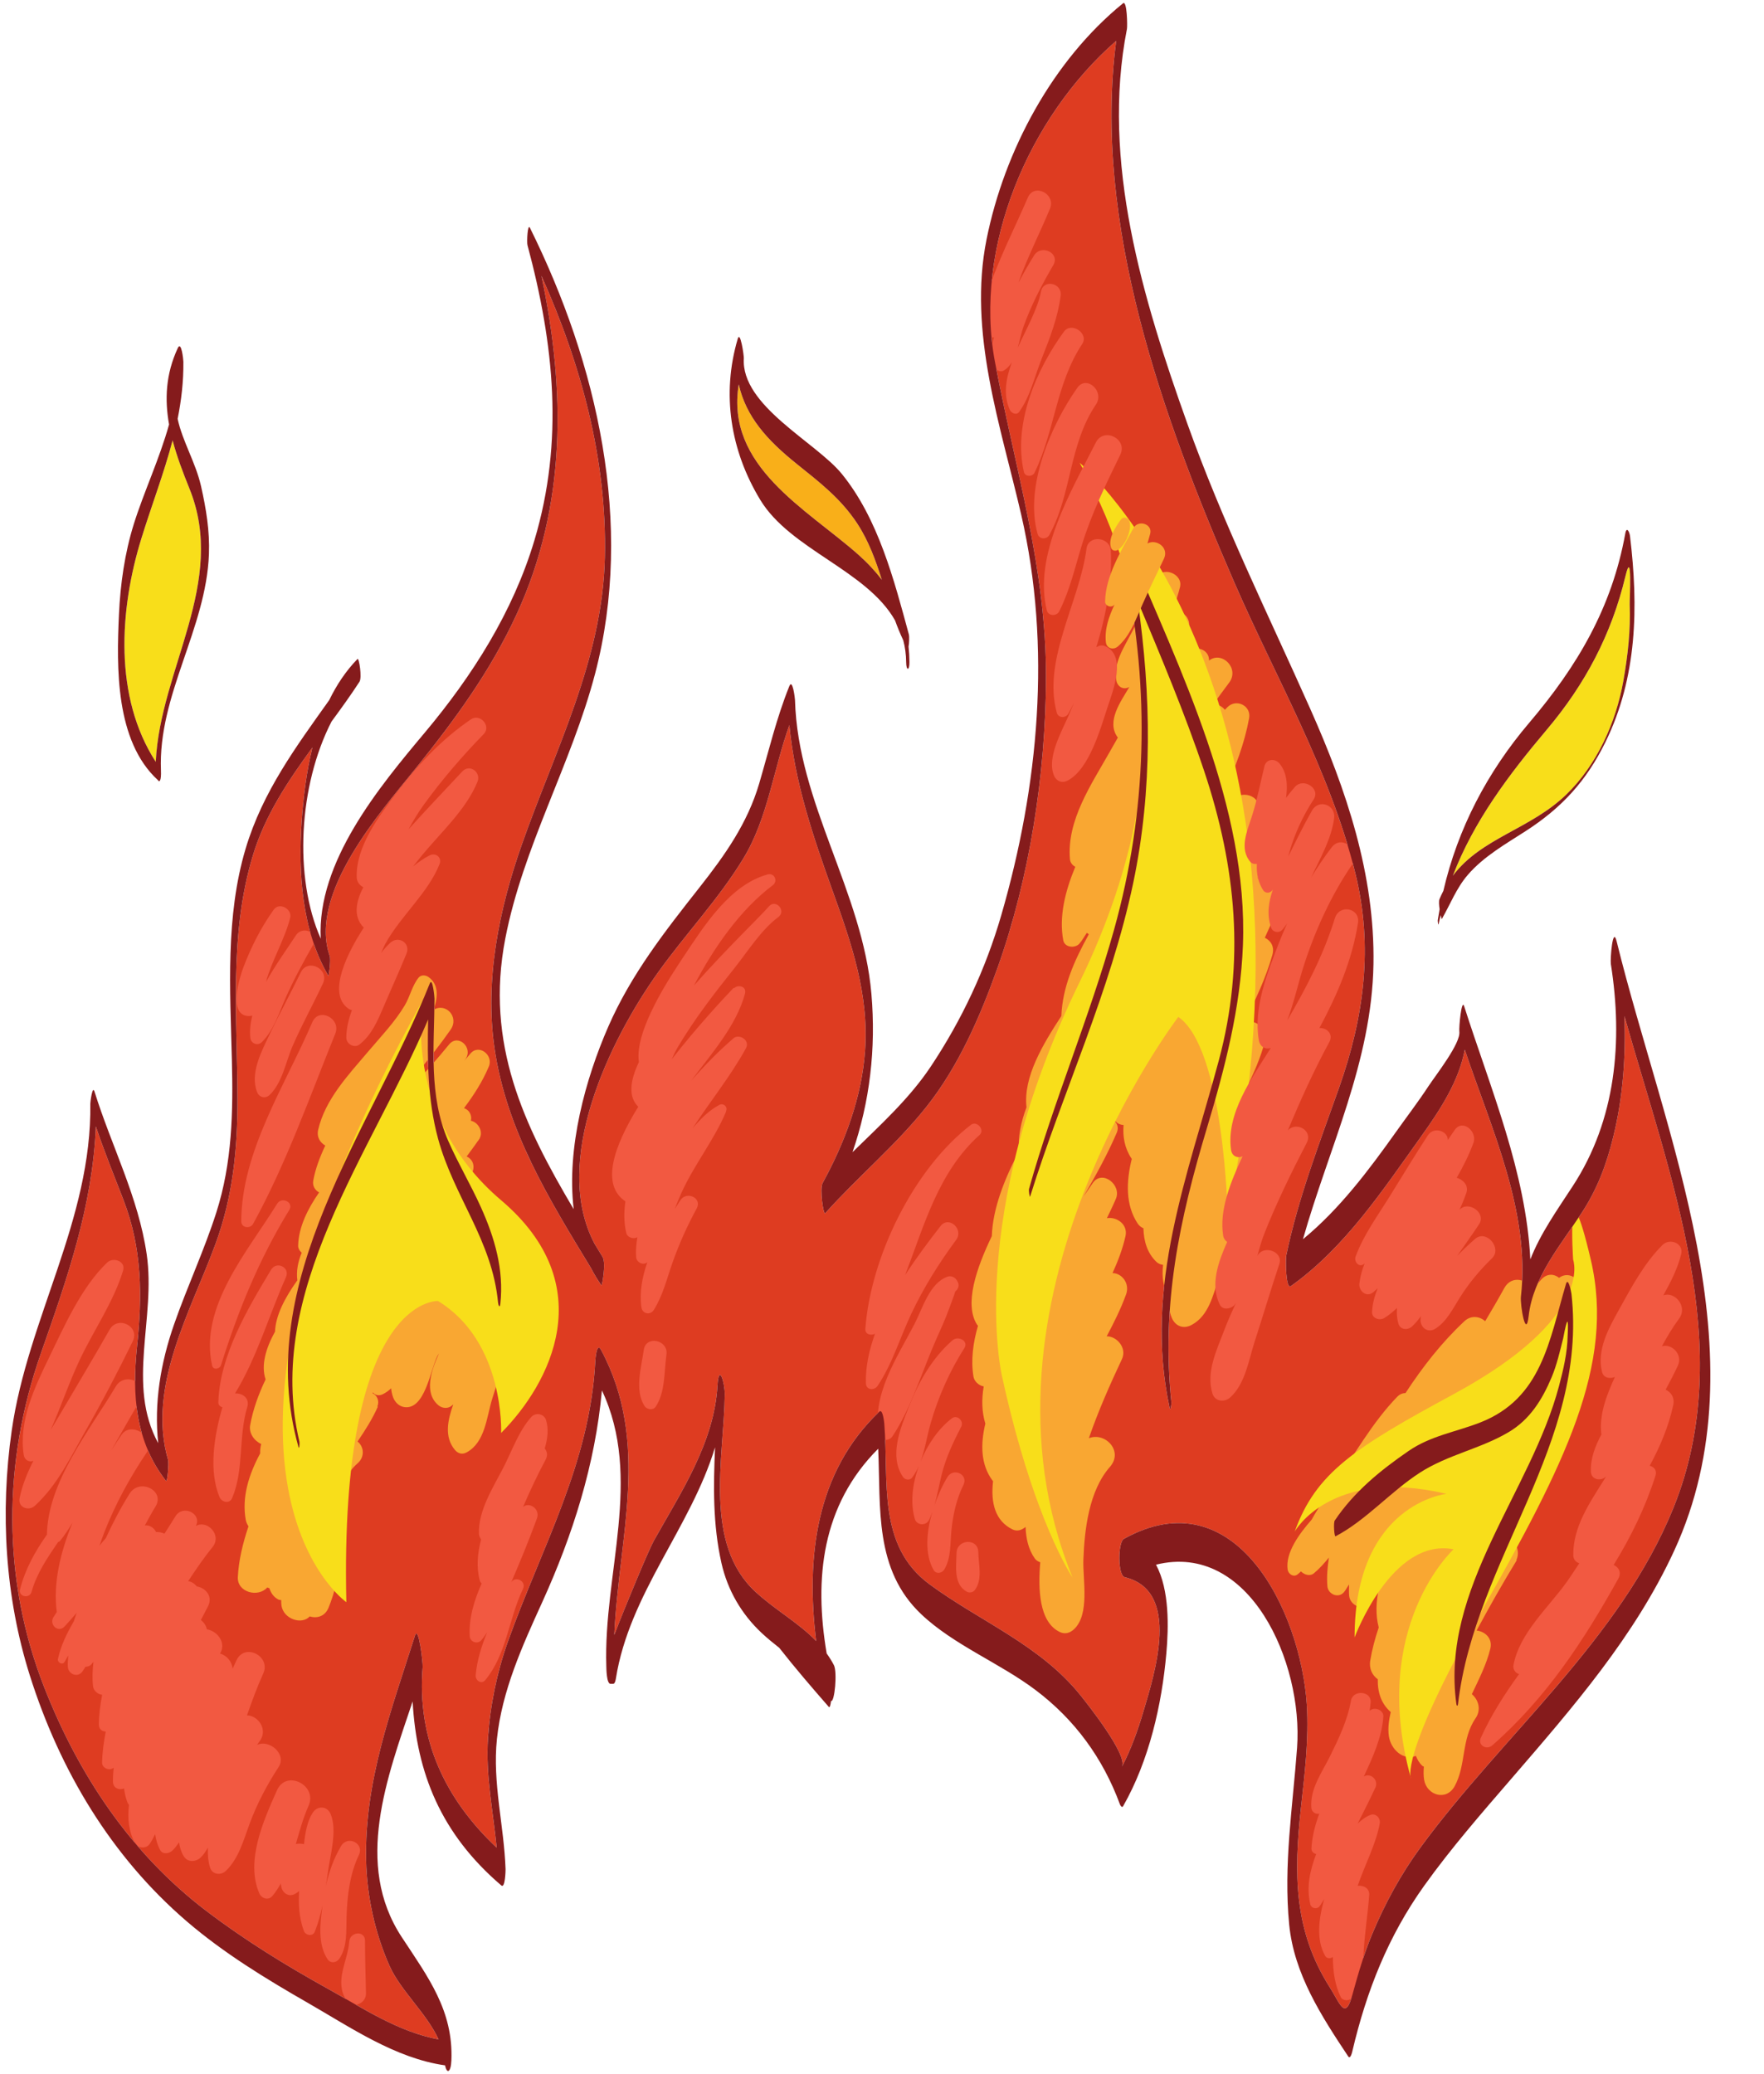 <?xml version="1.0" encoding="UTF-8"?><svg xmlns="http://www.w3.org/2000/svg" xmlns:xlink="http://www.w3.org/1999/xlink" height="1968.0" preserveAspectRatio="xMidYMid meet" version="1.0" viewBox="412.1 242.4 1673.8 1968.0" width="1673.8" zoomAndPan="magnify"><g><g id="change1_1"><path d="M 1898.27 996.254 C 1927.289 968.234 1945.469 927.879 1952.449 888.406 C 1956.684 864.426 1959.414 840.148 1958.465 815.734 C 1958.297 810.922 1961.133 761.102 1954.41 789.121 C 1941.211 844.203 1916.328 891.391 1879.789 934.668 C 1843.418 977.738 1810.441 1021.652 1790.66 1073.234 C 1817.875 1037.164 1863.992 1029.355 1898.27 996.254" fill="#f8de1a"/></g><g id="change1_2"><path d="M 591.832 705.879 C 585.625 690.57 579.887 675.398 575.875 660.199 C 567.723 691.273 556.094 721.445 546.207 753.41 C 525.379 820.75 519.996 903.613 559.895 965.199 C 564.082 877.004 627.844 794.613 591.832 705.879" fill="#f8de1a"/></g><g id="change2_1"><path d="M 1795.605 1858.852 C 1795.312 1861.281 1794.34 1861.402 1793.98 1858.891 C 1778.887 1749.281 1864.781 1657.949 1891.355 1557.512 C 1895.457 1542.09 1899.363 1525.699 1899.574 1509.66 C 1900.559 1491.211 1899.16 1492 1895.379 1512.031 C 1892.195 1524.551 1889.332 1537.422 1884.297 1549.352 C 1875.477 1570.23 1863.836 1589.109 1843.801 1601.039 C 1816.957 1617.02 1786.066 1622.43 1759.531 1639.512 C 1731.465 1657.57 1708.684 1684.508 1679.379 1699.969 C 1678.086 1700.641 1677.262 1687.02 1678.566 1685.07 C 1696.91 1657.84 1721.621 1637.602 1748.516 1619.109 C 1769.828 1604.43 1793.285 1601.141 1816.758 1591.941 C 1875.129 1569.051 1882.191 1514.07 1897.961 1460.699 C 1900.176 1453.191 1903.066 1468.762 1903.199 1469.902 C 1919.102 1612.469 1811.762 1721.602 1795.605 1858.852 Z M 1591.473 1139.07 C 1589.234 1198.57 1574.461 1255.59 1557.383 1312.359 C 1530.914 1400.461 1513.984 1480.25 1523.602 1572.883 C 1523.723 1574.012 1522.805 1582.25 1521.871 1577.891 C 1497.094 1462.48 1539.137 1358.223 1568.586 1248.551 C 1593.738 1154.941 1585.145 1065.145 1554.707 973.961 C 1536.363 919.094 1513.863 865.902 1491.617 812.539 C 1504.473 901.281 1505.898 991.957 1487.383 1080.105 C 1465.762 1182.891 1420.727 1277.723 1389.582 1377.551 C 1389.113 1379.051 1388.047 1372.031 1388.5 1370.43 C 1411.852 1287.332 1445.902 1207.75 1469.121 1124.703 C 1500.586 1012.125 1503.355 897.379 1479.578 782.953 C 1478.844 779.395 1480.121 755.047 1482.707 761.188 C 1532.074 878.477 1596.457 1008.266 1591.473 1139.07 Z M 886.855 1479.383 C 886.359 1483.961 884.949 1480.891 884.684 1478.148 C 879.043 1418.859 842.836 1378.129 827.777 1322.77 C 817.629 1285.473 817.617 1247.742 818.332 1209.641 C 765.211 1335.242 662.305 1468.281 696.246 1610.32 C 696.492 1611.379 696.133 1618.191 695.301 1615.23 C 650.949 1457.582 764.539 1314.23 819.895 1175.492 C 822.52 1168.941 824.387 1188.332 824.371 1189.883 C 824.094 1235.301 818.676 1282.031 837.438 1324.898 C 846.816 1346.289 858.762 1366.359 868.359 1387.633 C 881.555 1416.852 890.344 1447.129 886.855 1479.383 Z M 1942.801 1321.301 C 1936.355 1347.43 1927.762 1370.371 1913.004 1393.012 C 1893.488 1422.898 1866.578 1454.242 1862.594 1490.961 C 1859.945 1513.82 1854.43 1480.191 1855.242 1472.68 C 1864.34 1392.23 1827.254 1313.562 1801.984 1238.312 C 1796.297 1268.301 1778.887 1294.949 1760.398 1320.859 C 1724.164 1371.609 1688.383 1425.961 1636.965 1462.621 C 1631.957 1466.18 1631.902 1436.82 1632.555 1433.648 C 1643.93 1378.789 1664.098 1327.07 1682.695 1274.398 C 1706.434 1207.121 1715.387 1140.582 1697.988 1070.379 C 1673.836 972.898 1622.844 886.004 1583.094 794.555 C 1515.625 639.23 1448.605 454.082 1471.211 281.176 C 1388.168 353.59 1335.762 477.301 1356.117 585.457 C 1375.246 687.109 1405.059 781.582 1404.621 886.23 C 1404.234 977.105 1389.152 1074.949 1358.609 1160.691 C 1342.238 1206.59 1321.66 1254.121 1291.098 1292.551 C 1262.098 1329.02 1226.129 1358.812 1195.117 1393.461 C 1193.379 1395.391 1189.719 1370.18 1192.68 1364.77 C 1213.77 1326.301 1229.762 1283.641 1232.91 1239.5 C 1236.789 1185.57 1219.91 1137.082 1201.988 1087.242 C 1183.469 1035.707 1166.16 984.617 1161.109 930.375 C 1146.129 971.926 1140.578 1018.734 1117.688 1056.473 C 1094.148 1095.344 1062.969 1127.98 1036.648 1164.789 C 990.297 1229.602 934.867 1344.5 976.332 1422.57 C 978.832 1426.66 981.328 1430.77 983.828 1434.891 C 987.547 1441.012 983.172 1462.422 982.867 1462 C 979.117 1456.742 975.852 1451.25 972.941 1445.609 C 932.945 1379.859 892.703 1314.77 881.352 1237.031 C 871.891 1172.262 885.617 1105.254 907.035 1044.258 C 938.613 954.262 983.938 868.395 986.039 770.922 C 988.027 677.781 963.508 588.266 925.848 504.051 C 948.68 612.082 949.875 722.223 902.164 825.555 C 877.328 879.305 843.965 924.969 807.031 970.793 C 772.828 1013.219 704.633 1090.043 724.926 1149.422 C 726.203 1153.18 724.047 1168.84 723.664 1168.191 C 723.469 1167.859 723.293 1167.5 723.102 1167.172 L 723.102 1167.16 C 698.566 1124.531 694.98 1070.445 698.289 1022.359 C 699.871 999.523 702.754 975.133 708.547 951.582 C 685.305 983.434 663.43 1016.137 651.953 1054.316 C 629.188 1130.031 637.305 1208.102 637.438 1285.922 C 637.523 1333.152 632.895 1378.219 616.531 1422.75 C 593.082 1486.582 551.41 1557.812 571.566 1627.492 C 572.391 1630.301 571.043 1649.23 569.547 1647.301 C 540.605 1610.039 537.281 1565.891 542.102 1520.262 C 547.223 1471.789 547.031 1426.852 529.207 1380.75 C 520.258 1357.602 510.961 1334.672 503.066 1311.172 C 499.922 1386.512 476.113 1454.691 450.961 1526.262 C 414.703 1629.422 413.84 1740.512 453.93 1842.91 C 486.512 1926.148 536.184 2000.871 607.797 2055.352 C 644.441 2083.219 683.477 2107.23 723.719 2129.551 C 757.398 2148.262 790.047 2170.109 828.227 2177.289 C 817 2152.621 792.105 2130.93 781.668 2107.441 C 767.844 2076.301 760.238 2041.488 759.5 2007.422 C 757.863 1932.109 783.43 1864.922 805.863 1794.191 C 809.211 1783.629 813.484 1819.828 813.156 1824.012 C 807.621 1892.922 834.559 1949.328 883.379 1995.391 C 880.004 1960.539 872.77 1927.109 875.156 1891.258 C 877.203 1860.441 883.59 1829.199 893.953 1800.078 C 925.766 1710.699 972.008 1631.133 976.949 1533.711 C 977.059 1531.609 978.281 1515.449 982.348 1523.031 C 1029.629 1611.082 999.055 1701.051 994.977 1793.512 C 1004.77 1767.762 1027.859 1712.492 1032.32 1704.5 C 1058.051 1658.5 1089.711 1611.441 1092.859 1557.25 C 1094.148 1534.871 1099.957 1554.391 1099.801 1565.59 C 1098.98 1625.461 1079.352 1707.18 1129.129 1752.832 C 1147.93 1770.062 1169.559 1781.809 1186.508 1799.301 C 1176.828 1720.672 1185.859 1639.309 1246.488 1581.699 C 1249.73 1578.621 1251.051 1591.84 1251.148 1592.961 C 1255.578 1647.492 1244.09 1708.82 1294.301 1745.672 C 1342.051 1780.73 1399.066 1803.199 1437.164 1850.621 C 1443.824 1858.891 1482.453 1907.52 1476.727 1918.52 C 1485.277 1902.102 1491.645 1884.328 1496.895 1866.602 C 1507.578 1830.52 1533.074 1751.73 1479.363 1738.789 C 1472.543 1737.148 1472.715 1705.641 1478.473 1702.441 C 1584.547 1643.449 1646.355 1771.379 1652.043 1859.66 C 1654.148 1892.281 1650.047 1925.301 1646.516 1957.672 C 1639.734 2019.418 1639.508 2073.801 1673.785 2127.758 C 1683.734 2143.41 1688.488 2159.941 1695.363 2134.832 C 1700.664 2115.578 1706.219 2096.262 1713.918 2077.789 C 1726.281 2048.172 1741.32 2020.57 1760.344 1994.629 C 1838.445 1888.172 1949.316 1797.832 1999.883 1673.191 C 2061.387 1521.621 1996.113 1357.75 1953.445 1206.379 C 1954.883 1245.09 1951.98 1284.09 1942.801 1321.301" fill="#de3c21"/></g><g id="change3_1"><path d="M 1763.383 1901.52 C 1762.887 1903.66 1763.316 1903.828 1763.383 1901.52" fill="#f9a732"/></g><g id="change3_2"><path d="M 1889.957 1525.055 C 1898.473 1506.383 1906.363 1487.512 1912.504 1468.352 C 1912.293 1468.332 1912.09 1468.305 1911.879 1468.293 C 1913.863 1457.602 1901.641 1447.203 1891.414 1454.742 C 1886.953 1451.035 1880.238 1450.352 1874.895 1456.004 C 1871.758 1459.332 1868.953 1463.074 1865.914 1466.535 C 1862.086 1456.062 1846.469 1451.691 1839.469 1464.473 C 1833.637 1475.102 1827.504 1485.531 1821.328 1495.934 C 1816.352 1491.344 1808.062 1489.895 1801.605 1495.922 C 1779.883 1516.211 1761.848 1539.453 1745.727 1564.074 C 1743.062 1564.113 1740.312 1565.082 1737.836 1567.641 C 1714.199 1592 1696.234 1624.051 1677.18 1652.121 C 1670.25 1662.32 1662.867 1672.953 1656.738 1684.102 C 1644.797 1697.711 1631.715 1715.543 1633.875 1731.434 C 1634.441 1735.621 1639.242 1739.152 1643.211 1736.191 C 1644.516 1735.223 1645.5 1734.262 1646.535 1733.293 C 1649.855 1736.602 1655.188 1738.16 1658.945 1734.98 C 1664.133 1730.582 1668.738 1725.5 1673.07 1720.121 C 1671.66 1729.312 1670.875 1738.453 1671.625 1747.402 C 1672.27 1754.992 1682.109 1759.254 1687.371 1752.941 C 1689.227 1750.711 1690.496 1748.023 1692.195 1745.691 C 1692.16 1749.312 1691.914 1752.941 1692.277 1756.551 C 1693.113 1765.223 1705.418 1771.703 1711.477 1763.293 C 1714.895 1758.551 1717.605 1753.262 1720.656 1748.25 C 1720.691 1748.281 1720.742 1748.301 1720.766 1748.324 C 1717.711 1761.562 1717.184 1774.48 1720.328 1786.441 C 1716.891 1796.672 1714.059 1807.094 1712.285 1817.793 C 1710.961 1825.832 1714.328 1831.922 1719.426 1835.59 C 1719.18 1847.961 1722.699 1858.883 1731.73 1866.711 C 1729.992 1874.312 1728.902 1881.93 1729.91 1889.312 C 1731.613 1901.812 1743.227 1913.09 1755.578 1908.34 C 1756.949 1911.77 1758.781 1915.031 1761.777 1917.801 C 1762.141 1918.152 1762.727 1918.23 1763.164 1918.5 C 1762.797 1922.859 1762.738 1927.102 1763.398 1931.043 C 1765.91 1945.703 1784.391 1951.473 1792.328 1937.133 C 1803.367 1917.18 1798.586 1892.383 1812.195 1872.66 C 1817.949 1864.312 1814.766 1854.812 1808.672 1849.75 C 1815.398 1835.551 1822.609 1821.5 1826.227 1806.551 C 1828.574 1796.801 1821.188 1790.254 1813.191 1789.391 C 1825.332 1766.812 1837.957 1744.512 1851.328 1722.621 C 1851.211 1722.562 1851.094 1722.5 1850.965 1722.441 C 1855.707 1712.211 1847.902 1699.453 1837.309 1698.883 C 1851.586 1678.082 1864.223 1656.484 1867.461 1634.754 C 1867.969 1631.441 1867.191 1628.523 1865.938 1625.891 C 1881.914 1599.574 1895.793 1572.203 1902.91 1541.863 C 1905.223 1531.961 1897.906 1525.652 1889.957 1525.055" fill="#f9a732"/></g><g id="change4_1"><path d="M 1226.434 768.543 C 1235.074 776.188 1242.465 784.121 1248.84 792.445 C 1242.988 774.059 1236.465 755.934 1225.789 739.516 C 1210.164 715.535 1189.832 699.992 1167.754 682.262 C 1139.754 659.801 1119.922 637.609 1113.082 607.062 C 1100.281 684.797 1177.059 724.875 1226.434 768.543" fill="#f9af19"/></g><g id="change3_3"><path d="M 883.438 1487.102 C 887.02 1480.73 890.73 1474.41 893.871 1467.82 C 898.977 1457.129 889.586 1448.738 880.621 1449.52 C 881.418 1448.148 882.395 1446.891 883.148 1445.5 C 888.914 1434.93 880.047 1426.461 870.641 1426.43 C 875.832 1419.359 881.227 1412.441 886.102 1405.121 C 895.188 1391.488 871.973 1375.84 862.266 1389.031 C 860.137 1391.91 857.887 1394.699 855.703 1397.539 C 859.547 1389.621 854.605 1381.441 847.188 1379.16 C 852.531 1371.109 857.215 1362.922 860.426 1354.461 C 863.117 1347.359 859.805 1341.77 854.891 1339.602 C 858.352 1334.781 862.043 1330.09 865.324 1325.199 C 865.492 1325.031 865.645 1324.871 865.793 1324.699 C 866.082 1324.398 866.164 1324.031 866.41 1323.711 C 866.727 1323.219 867.109 1322.762 867.426 1322.281 C 867.426 1322.281 867.359 1322.23 867.316 1322.219 C 870.734 1315.512 865.668 1307.09 858.93 1305.738 C 858.957 1304.879 859.273 1303.969 859.23 1303.102 C 858.984 1298.059 856.004 1295.031 852.367 1293.762 C 861.688 1281.398 870.008 1268.441 875.98 1254.16 C 880.484 1243.379 866.367 1232.289 858.281 1242.219 C 856.441 1244.48 854.453 1246.641 852.586 1248.871 C 852.984 1248.309 853.41 1247.781 853.809 1247.211 C 861.359 1236.488 846.848 1222.73 838.168 1233.391 C 817.082 1259.281 793.836 1283.41 771.113 1307.98 C 773.188 1304.949 775.18 1301.828 777.375 1298.91 C 797.586 1271.898 820.402 1247.039 839.664 1219.301 C 848.152 1207.102 834.848 1193.301 823.453 1200.531 C 828.215 1187.199 827.914 1176.09 818.906 1169.52 C 815.996 1167.391 811.645 1166.961 809.145 1170.121 C 803.078 1177.77 801.184 1187.809 796.145 1196.289 C 786.793 1212.039 773.199 1226.18 761.406 1240.121 C 742.801 1262.078 720.699 1285.328 714.027 1314.191 C 712.406 1321.219 715.812 1326.461 720.754 1329.23 C 715.59 1340.23 711.32 1351.34 709.328 1362.602 C 708.438 1367.609 711.129 1371.77 714.902 1373.691 C 703.949 1389.512 695.531 1406.551 694.996 1424.039 C 694.914 1426.941 696.422 1429.16 698.387 1430.941 C 694.695 1439.82 693.129 1448.629 694.227 1457.109 C 682.336 1473.66 673.578 1490.711 673.066 1505.77 C 664.418 1521.449 659.574 1537.539 664.117 1551.148 C 657.402 1565.18 652.16 1579.609 649.496 1594.41 C 648.082 1602.211 653.312 1609.391 659.941 1612.398 C 659.109 1615.73 658.816 1618.691 658.969 1621.328 C 648.121 1641.52 641.422 1662.852 645.281 1684.379 C 645.68 1686.559 646.652 1688.609 647.875 1690.539 C 642.469 1706.621 638.555 1722.781 637.77 1738.699 C 637.059 1753.23 657.102 1758.328 665.711 1748.5 C 665.711 1748.488 665.723 1748.488 665.723 1748.488 C 666.355 1748.828 667.027 1749 667.688 1749.25 C 669.172 1753.648 671.559 1757.539 676.254 1759.98 C 677.035 1760.379 678.027 1760.289 678.918 1760.531 C 678.973 1762.289 678.918 1764.039 679.191 1765.809 C 681.199 1778.578 698.48 1784.23 705.953 1776 C 712.805 1778.031 720.41 1776.141 723.855 1767.68 C 728.922 1755.27 736.281 1731.91 731.777 1718.828 C 731.023 1716.672 729.758 1715.25 728.305 1714.109 C 729.195 1711.75 730.238 1709.422 731.051 1707.02 C 734.605 1696.629 736.828 1686.852 737.199 1676.051 C 737.215 1676.012 737.27 1675.859 737.27 1675.859 C 737.297 1675.73 737.23 1675.672 737.242 1675.551 C 737.27 1674.922 737.434 1674.359 737.449 1673.711 C 737.324 1673.77 737.215 1673.82 737.09 1673.879 C 736.953 1669.531 733.535 1666.109 729.402 1665.879 C 735.473 1652.012 742.57 1638.32 751.164 1630.969 C 758.812 1624.441 757.203 1614.57 751.371 1610.039 C 758.617 1599.371 765.496 1588.551 770.621 1576.961 C 770.453 1576.91 770.301 1576.852 770.141 1576.801 C 772.363 1571.809 769.988 1566.141 765.566 1564.211 C 765.703 1563.969 765.812 1563.738 765.965 1563.52 C 768.367 1566.422 771.938 1566.84 775.246 1565.211 C 778.609 1563.551 781.094 1561.629 783.207 1559.539 C 783.512 1562.422 784.074 1565.25 785.074 1568.012 C 786.723 1572.559 790.445 1576.449 795.371 1577.32 C 815.379 1580.789 820.594 1541.461 827.129 1528.941 C 827.598 1528.059 828.199 1527.27 828.684 1526.398 C 821.215 1542.422 814.102 1564.031 828.133 1575.68 C 831.469 1578.461 836.398 1579.102 840.078 1576.559 C 840.93 1575.969 841.492 1575.41 842.191 1574.828 C 836.922 1589.609 833.391 1605.602 843.703 1617.961 C 846.723 1621.57 850.703 1622.648 854.961 1620.32 C 872.453 1610.711 873.746 1587.23 879.055 1569.789 C 886.047 1546.801 894.531 1524.422 897.992 1500.531 C 899.309 1491.469 890.629 1485.32 883.438 1487.102" fill="#f9a732"/></g><g id="change3_4"><path d="M 1611.961 1074.586 C 1611.578 1074.555 1611.191 1074.523 1610.809 1074.492 C 1609.086 1074.367 1607.246 1074.922 1605.43 1075.691 C 1605.777 1074.852 1606.242 1074.07 1606.578 1073.23 C 1613.488 1062.23 1602.902 1051.109 1592.215 1050.637 C 1597.676 1038.293 1602.562 1025.676 1605.965 1012.43 C 1610.082 996.336 1587.797 990.637 1580.035 1003.402 C 1578.105 1006.574 1576.164 1009.758 1574.242 1012.93 C 1574.172 1013.043 1574.18 1013.137 1574.129 1013.25 C 1564.242 1029.711 1554.352 1046.203 1544.434 1062.652 C 1542.09 1060.754 1539.258 1059.324 1536.168 1058.762 C 1562.875 1017.656 1588.824 970.469 1597.336 923.84 C 1599.535 911.824 1584.984 904.852 1576.668 913.449 L 1574.348 915.852 C 1571.801 912.625 1567.836 910.512 1563.586 910.285 C 1568.48 903.559 1573.297 896.781 1578.309 890.188 C 1588.691 876.582 1571.523 859.629 1559.312 869.086 C 1559.559 860.891 1551.785 856.395 1544.516 857.934 C 1543.961 853.91 1540.984 850.922 1537.285 849.219 C 1538.281 845.57 1539.566 842.039 1540.242 838.25 C 1542.258 827.281 1532.941 821.121 1524.582 822.281 C 1527.242 814.785 1529.82 807.258 1531.75 799.434 C 1534.965 786.445 1514.016 778.703 1509.312 791.609 C 1502.957 809.137 1494.629 825.855 1486.016 842.367 C 1478.723 856.375 1468.395 871.375 1471.32 887.836 C 1472.387 893.926 1477.953 897.367 1483.684 894.172 C 1483.551 894.391 1483.426 894.625 1483.293 894.84 C 1475.488 908.117 1461.789 926.785 1472.418 941.719 C 1472.52 941.852 1472.715 941.953 1472.84 942.086 C 1470.18 946.73 1467.551 951.371 1464.922 956.023 C 1447.539 986.785 1424.156 1020.836 1427.348 1057.527 C 1427.656 1061.008 1429.793 1063.41 1432.422 1064.758 C 1422.738 1087.984 1416.812 1112.074 1420.984 1134.473 C 1422.285 1141.484 1432.195 1142.348 1436.305 1137.695 C 1439.004 1134.637 1440.984 1130.805 1443.391 1127.395 C 1443.973 1127.879 1444.539 1128.414 1445.238 1128.773 C 1445.082 1129.109 1444.898 1129.461 1444.734 1129.777 C 1431.469 1153.785 1420.211 1179.066 1419.195 1206.332 C 1401.895 1232.875 1382.805 1264.215 1386.121 1292.957 C 1380.895 1306.863 1377.832 1321.074 1378.992 1334.773 C 1365.008 1361.195 1354.094 1389.188 1353.199 1415.176 C 1338.586 1445.59 1326.707 1479.883 1339.305 1499.391 C 1339.512 1499.723 1339.852 1499.902 1340.086 1500.18 C 1335.383 1516.43 1333.215 1532.812 1335.785 1548.422 C 1336.531 1553.07 1340.938 1557.012 1345.527 1557.77 C 1343.453 1569.84 1343.617 1581.781 1347.059 1593.09 C 1342.387 1612.531 1342.562 1631.941 1353.938 1647.199 C 1354.062 1647.379 1354.258 1647.41 1354.391 1647.59 C 1351.945 1668.66 1356.598 1685.402 1372.668 1693.359 C 1377.277 1695.66 1381.562 1694.121 1385.227 1691.082 C 1385.617 1701.98 1387.906 1712.309 1393.875 1720.879 C 1395.199 1722.801 1397.109 1723.91 1399.152 1724.633 C 1397.066 1749.719 1397.816 1781.383 1417.809 1790.82 C 1422.668 1793.109 1427.297 1791.719 1431.086 1788.25 C 1446.449 1774.09 1439.414 1740.93 1440.082 1722.332 C 1441.109 1693.469 1445.422 1656.66 1465.262 1634.129 C 1478.477 1619.141 1460.66 1600.73 1445.27 1606.93 C 1454.141 1581.301 1465.168 1556.301 1476.66 1531.891 C 1481.66 1521.262 1471.781 1510.082 1462.191 1510.23 C 1469.082 1497.301 1475.59 1484.223 1480.582 1470.52 C 1484.391 1460.109 1476.66 1450.352 1467.746 1450.242 C 1472.84 1438.992 1477.285 1427.461 1480.047 1415.207 C 1482.562 1403.984 1471.605 1396.539 1462.406 1398.16 C 1465.301 1392.051 1468.301 1385.984 1470.949 1379.75 C 1476.559 1366.586 1457.961 1351.715 1448.914 1364.879 C 1446.008 1369.121 1443.133 1373.395 1440.227 1377.656 C 1451.695 1357.836 1462.859 1337.875 1471.832 1316.875 C 1476.012 1307.117 1463.988 1298.762 1456.492 1306.504 C 1450.555 1312.645 1445.156 1319.309 1439.711 1325.91 C 1445.832 1313.887 1454.262 1295.277 1464.902 1290.27 C 1465.723 1289.867 1466.289 1289.312 1466.977 1288.832 C 1467.242 1293.41 1467.684 1297.988 1468.754 1302.488 C 1469.863 1307.23 1473.93 1309.492 1478.219 1309.777 C 1477.336 1320.645 1479.062 1331.383 1485.676 1341.477 C 1485.77 1341.621 1485.941 1341.672 1486.023 1341.805 C 1480.602 1363.699 1480.039 1385.695 1491.539 1403.16 C 1493.047 1405.441 1494.969 1406.84 1497.043 1407.699 C 1497.383 1419.91 1500.598 1431.211 1509.477 1439.684 C 1511.266 1441.391 1513.453 1442.121 1515.703 1442.449 C 1514.43 1453.633 1515.641 1464.27 1521.535 1472.992 C 1520.867 1479.852 1521.309 1486.609 1524.039 1492.879 C 1527.438 1500.711 1535.047 1503.562 1542.656 1499.512 C 1559.23 1490.66 1563.07 1471.051 1568.77 1454.332 C 1576.965 1430.23 1583.863 1405.73 1592.797 1381.863 C 1596.445 1372.109 1592.027 1363.598 1585.312 1359.059 C 1593.629 1339.094 1602.441 1319.348 1610.801 1299.262 C 1615.738 1287.363 1604.402 1274.844 1593.848 1276.684 C 1601.363 1261.516 1608.262 1246.145 1612.422 1230 C 1615.594 1217.629 1602.996 1209.516 1592.809 1211.641 C 1603.418 1191.277 1613.09 1170.523 1619.344 1148.59 C 1621.684 1140.418 1617.895 1134.809 1612.246 1132.098 C 1617.352 1120.754 1622.395 1109.445 1627.484 1098.375 C 1633.082 1086.25 1624.211 1075.414 1611.961 1074.586" fill="#f9a732"/></g><g id="change5_1"><path d="M 546.203 753.41 C 556.09 721.453 567.723 691.27 575.875 660.207 C 579.887 675.398 585.625 690.574 591.832 705.883 C 627.84 794.613 564.082 877.004 559.895 965.203 C 519.996 903.621 525.379 820.746 546.203 753.41 Z M 564.836 973.367 C 561.926 901.777 607.66 839.488 610.367 768.043 C 611.199 746.23 607.621 724.648 602.812 703.473 C 597.762 681.242 585.211 661.051 580.652 639.762 C 584.168 622.301 586.281 604.414 586.105 585.621 C 586.094 583.875 584.211 565.301 580.793 572.633 C 569.312 597.363 568.27 621.328 572.512 645.121 C 563.52 677.574 548.375 709.715 539 739.816 C 530.43 767.277 526.297 796.512 524.977 825.215 C 522.645 875.785 521.465 945.406 561.871 982.512 C 563.449 985.047 565.238 983.16 564.836 973.367" fill="#851b1c"/></g><g id="change5_2"><path d="M 1113.078 607.074 C 1119.918 637.621 1139.758 659.801 1167.746 682.262 C 1189.82 699.996 1210.152 715.531 1225.793 739.516 C 1236.465 755.938 1242.992 774.066 1248.836 792.441 C 1242.469 784.121 1235.066 776.195 1226.434 768.539 C 1177.055 724.887 1100.277 684.809 1113.078 607.074 Z M 1261.332 830.938 C 1263.684 837.363 1266.23 843.703 1269.164 849.859 C 1270.898 856.32 1271.852 863.254 1271.922 870.762 C 1271.992 879.023 1275.121 878.918 1275.055 870.68 C 1275.02 865.582 1274.715 860.66 1274.191 855.863 C 1274.867 852.664 1274.938 845.938 1274.562 844.59 C 1260.473 792.664 1245.461 734.582 1210.922 692.082 C 1186.309 661.812 1115.066 627.438 1117.887 582.297 C 1118.039 579.875 1114.547 555.637 1112.129 563.793 C 1096.586 616.254 1105.227 670.066 1133.469 716.625 C 1162.109 763.859 1234.184 783.285 1261.332 830.938" fill="#851b1c"/></g><g id="change5_3"><path d="M 1879.797 934.656 C 1916.332 891.387 1941.215 844.195 1954.402 789.125 C 1961.137 761.105 1958.301 810.93 1958.469 815.73 C 1959.422 840.141 1956.684 864.418 1952.449 888.406 C 1945.461 927.875 1927.289 968.223 1898.281 996.254 C 1864.004 1029.352 1817.871 1037.16 1790.664 1073.238 C 1810.453 1021.652 1843.418 977.746 1879.797 934.656 Z M 1777.184 1118.957 C 1777.754 1116.145 1778.453 1113.383 1779.105 1110.605 C 1779.598 1112.898 1780.07 1114.516 1780.176 1114.348 C 1788.469 1099.988 1793.98 1084.977 1804.949 1072.309 C 1819.996 1054.922 1840.617 1043.23 1859.684 1030.945 C 1894 1008.816 1917.203 983.488 1935.289 946.793 C 1965.723 885.004 1966.809 818.145 1958.781 751.129 C 1958.312 747.156 1955.562 741.426 1954.27 748.605 C 1941.551 819.023 1908.852 874.336 1863.062 928.227 C 1823.328 974.98 1795.309 1028.566 1781.66 1087.598 C 1780.371 1090.129 1779.105 1092.688 1777.969 1095.477 C 1777.234 1097.262 1777.523 1101.207 1778.09 1105.043 C 1777.473 1108.508 1776.859 1111.98 1776.34 1115.457 C 1776.23 1116.219 1776.75 1121.141 1777.184 1118.957" fill="#851b1c"/></g><g id="change1_3"><path d="M 740.742 1762.488 C 740.742 1762.488 564.918 1639.762 813.402 1191 C 813.402 1191 792.383 1300.309 887.625 1381.16 C 982.867 1462 934.152 1555.09 887.625 1601.922 C 887.625 1601.922 891.277 1515.48 827.719 1476.75 C 827.719 1476.75 734.059 1471.48 740.742 1762.488" fill="#f8de1a"/></g><g id="change1_4"><path d="M 1362.926 1548.398 C 1362.926 1548.398 1326.844 1398.676 1436.52 1174.141 C 1546.188 949.602 1490.031 777.785 1436.52 681.406 C 1436.52 681.406 1683.113 891.473 1577.012 1395.055 C 1577.012 1395.055 1573.664 1237.301 1530.18 1207.203 C 1530.18 1207.203 1322.789 1478.156 1429.824 1739.078 C 1429.824 1739.078 1393.035 1685.547 1362.926 1548.398" fill="#f8de1a"/></g><g id="change1_5"><path d="M 1750.957 1929.75 C 1750.957 1929.75 1738.871 1910.719 1817.184 1772.207 C 1896.293 1632.309 1944.965 1537.449 1921.543 1437.559 C 1898.129 1337.668 1904.801 1437.559 1904.801 1437.559 C 1904.801 1437.559 1925.539 1492.496 1791.359 1565.129 C 1697.43 1615.969 1660.773 1639.578 1640.559 1695.578 C 1640.559 1695.578 1674.52 1633.828 1784.668 1659.699 C 1784.668 1659.699 1697.43 1668.828 1697.43 1795.938 C 1697.43 1795.938 1732.5 1700.867 1791.359 1712.309 C 1791.359 1712.309 1710.805 1785.898 1750.957 1929.75" fill="#f8de1a"/></g><g id="change5_4"><path d="M 837.441 1324.898 C 818.676 1282.031 824.098 1235.301 824.371 1189.879 C 824.387 1188.328 822.52 1168.941 819.895 1175.488 C 764.539 1314.23 650.949 1457.578 695.301 1615.23 C 696.133 1618.191 696.492 1611.379 696.246 1610.32 C 662.305 1468.281 765.211 1335.238 818.332 1209.641 C 817.617 1247.738 817.629 1285.469 827.777 1322.77 C 842.836 1378.129 879.043 1418.859 884.688 1478.148 C 884.945 1480.891 886.359 1483.961 886.855 1479.379 C 890.344 1447.129 881.555 1416.852 868.359 1387.629 C 858.762 1366.359 846.816 1346.289 837.441 1324.898" fill="#851b1c"/></g><g id="change5_5"><path d="M 1479.57 782.961 C 1503.355 897.387 1500.586 1012.137 1469.117 1124.711 C 1445.895 1207.758 1411.84 1287.332 1388.492 1370.434 C 1388.047 1372.035 1389.117 1379.055 1389.574 1377.555 C 1420.715 1277.73 1465.762 1182.891 1487.371 1080.105 C 1505.898 991.977 1504.461 901.293 1491.609 812.547 C 1513.863 865.906 1536.359 919.098 1554.707 973.969 C 1585.148 1065.141 1593.727 1154.941 1568.578 1248.562 C 1539.117 1358.227 1497.098 1462.484 1521.863 1577.895 C 1522.789 1582.254 1523.715 1574.016 1523.59 1572.883 C 1513.98 1480.254 1530.91 1400.465 1557.383 1312.367 C 1574.453 1255.602 1589.219 1198.574 1591.469 1139.082 C 1596.445 1008.262 1532.078 878.484 1482.707 761.195 C 1480.125 755.051 1478.844 779.41 1479.57 782.961" fill="#851b1c"/></g><g id="change5_6"><path d="M 1897.965 1460.703 C 1882.188 1514.07 1875.121 1569.051 1816.762 1591.941 C 1793.285 1601.141 1769.832 1604.43 1748.508 1619.113 C 1721.617 1637.602 1696.906 1657.84 1678.562 1685.07 C 1677.254 1687.023 1678.09 1700.641 1679.375 1699.973 C 1708.691 1684.512 1731.473 1657.57 1759.527 1639.512 C 1786.066 1622.434 1816.961 1617.023 1843.793 1601.043 C 1863.832 1589.109 1875.477 1570.23 1884.281 1549.352 C 1889.32 1537.422 1892.195 1524.551 1895.371 1512.031 C 1899.152 1492 1900.555 1491.211 1899.574 1509.66 C 1899.352 1525.699 1895.457 1542.09 1891.359 1557.512 C 1864.773 1657.953 1778.887 1749.281 1793.98 1858.891 C 1794.332 1861.402 1795.309 1861.281 1795.59 1858.852 C 1811.758 1721.602 1919.098 1612.473 1903.203 1469.902 C 1903.062 1468.762 1900.176 1453.191 1897.965 1460.703" fill="#851b1c"/></g><g id="change6_1"><path d="M 656.004 1897.922 C 656.77 1896.93 657.359 1895.809 658.145 1894.828 C 666.973 1883.699 657.199 1870.02 646.461 1869.859 C 651.129 1856.461 655.988 1843.148 661.879 1830.211 C 669.418 1813.648 644.293 1800.891 636.535 1817.539 C 635.301 1820.18 634.078 1822.898 632.828 1825.59 C 632.254 1818.941 627.352 1813.02 620.855 1811.23 C 627.074 1801.301 618.77 1790.059 608.375 1788.191 C 607.699 1784.719 605.562 1781.578 602.691 1779.422 C 604.902 1775.148 607.098 1770.871 609.363 1766.641 C 614.484 1757.078 607.223 1748.891 598.941 1747.551 C 596.66 1744.961 593.852 1742.91 590.621 1742.57 C 597.926 1731.559 605.301 1720.602 613.688 1710.32 C 623.078 1698.789 608.773 1684.012 597.941 1690.191 C 604.039 1678.359 585.516 1669.461 578.512 1681.07 C 575.312 1686.371 571.594 1692.059 568.133 1697.512 C 565.719 1696.27 562.957 1695.82 560.184 1695.93 C 558.164 1691.738 553.746 1688.961 549.516 1689.719 C 552.77 1683.629 556.094 1677.59 559.703 1671.68 C 568.984 1656.531 544.477 1644.578 535.141 1659.391 C 526.531 1673.059 519.145 1687.238 512.484 1701.77 C 510.469 1704.102 508.367 1706.359 506.516 1708.852 C 508.023 1704.52 509.496 1700.199 511.184 1695.898 C 521.66 1669.16 535.512 1643.891 551.535 1620.102 C 560.812 1606.328 536.676 1589.98 527.34 1603.762 C 524.168 1608.461 520.902 1613.469 517.637 1618.539 C 526.918 1602.199 536.418 1585.98 545.738 1569.699 C 554.277 1554.77 530.652 1543.16 521.961 1557.809 C 497.273 1599.379 457.484 1647.969 456.621 1698.398 C 445.281 1714.379 435.793 1731.719 431.109 1750.34 C 429.34 1757.379 440.145 1759.551 442.066 1752.648 C 446.996 1734.961 457.156 1720.27 467.191 1705.488 C 467.863 1705.109 468.633 1704.941 469.172 1704.262 C 473.523 1698.809 477.312 1692.98 480.895 1687.012 C 469.359 1715.07 462.387 1744.309 465.957 1771.801 C 464.953 1773.281 464.074 1774.828 463.074 1776.301 C 458.184 1783.48 467.137 1792.16 473.438 1785.469 C 477.078 1781.621 480.992 1777 484.836 1772.578 C 483.941 1775.262 482.953 1777.91 482.156 1780.602 C 475.594 1791.91 469.828 1803.609 467.082 1816.352 C 466.379 1819.578 471.051 1822.41 473.152 1819.422 C 474.566 1817.41 475.523 1815.121 476.828 1813.039 C 476.691 1816.781 476.172 1820.512 476.516 1824.25 C 477.105 1830.648 485.289 1834.16 489.766 1828.891 C 491.109 1827.309 492.016 1825.441 493.223 1823.77 C 495.117 1823.711 497.012 1823.25 498.484 1821.82 C 499.359 1820.969 499.965 1819.922 500.773 1819.039 C 499.895 1827.059 499.512 1834.941 500.418 1842.379 C 500.926 1846.609 504.949 1849.941 509.027 1850.32 C 507.227 1859.781 505.953 1869.211 505.922 1878.52 C 505.91 1883.109 509 1885.102 512.43 1885.219 C 510.562 1895.012 509.176 1904.828 508.957 1914.672 C 508.836 1919.949 516.18 1923 519.941 1919.48 C 519.613 1923.941 519.16 1928.441 519.27 1932.82 C 519.434 1939.141 525.188 1941.031 529.812 1939.219 C 530.434 1943.891 531.402 1948.488 533.203 1952.91 C 533.492 1953.609 534.059 1954.102 534.496 1954.691 C 532.984 1967.371 534.043 1979.93 540.344 1991.352 C 542.887 1995.949 550.574 1996.539 553.758 1992.328 C 556.051 1989.289 557.562 1985.891 559.316 1982.609 C 560.031 1987.629 561.402 1992.621 563.973 1997.48 C 566.391 2002.059 572.281 2001.141 575.477 1998.309 C 578.113 1995.969 579.996 1993.109 582.016 1990.352 C 582.66 1994.98 583.949 1999.449 586.465 2003.559 C 590.141 2009.57 597.887 2009.051 602.5 2004.73 C 605.312 2002.07 607.441 1998.789 609.348 1995.328 C 609.145 2001.84 609.516 2008.238 611.426 2014.281 C 613.594 2021.09 621.68 2021.922 626.391 2017.422 C 638.582 2005.84 643.207 1988.211 648.891 1972.82 C 655.906 1953.809 665.395 1935.871 676.434 1918.91 C 684.574 1906.422 667.207 1892.301 656.004 1897.922" fill="#f25941"/></g><g id="change6_2"><path d="M 735.758 1993.809 C 728.715 2005.672 724.184 2018.539 721.246 2031.852 C 721.785 2028.039 722.551 2024.301 723.004 2020.449 C 724.996 2003.68 732.531 1979.762 725.859 1963.559 C 722.609 1955.672 713.297 1955.309 708.809 1962.238 C 703.645 1970.219 701.738 1981.141 700.543 1992.051 C 698.004 1991.461 695.352 1991.309 692.812 1991.969 C 696.41 1979.461 699.816 1966.93 704.855 1955.75 C 713.684 1936.172 683.777 1921.078 674.992 1940.801 C 662.289 1969.27 644.816 2007.949 658.133 2038.691 C 660.23 2043.539 666.59 2045.828 670.473 2041.289 C 673.605 2037.641 676.172 2033.602 678.535 2029.398 C 678.793 2031.109 678.906 2032.84 679.605 2034.531 C 681.336 2038.77 685.59 2041.539 690.23 2040.031 C 692.566 2039.27 694.188 2037.852 695.941 2036.578 C 695.215 2049.359 695.891 2062.07 700.418 2074.379 C 701.973 2078.629 708.82 2080.051 710.758 2075.18 C 714.055 2066.988 716.289 2058.629 718.145 2050.172 C 715.879 2066.852 713.395 2086.828 722.852 2101.16 C 725.848 2105.691 731.613 2104.57 734.262 2100.5 C 741.883 2088.898 740.48 2074.422 740.934 2061.059 C 741.605 2040.98 743.914 2020.559 752.66 2002.27 C 757.961 1991.18 741.926 1983.422 735.758 1993.809" fill="#f25941"/></g><g id="change6_3"><path d="M 516.059 1503.961 C 500.375 1531.609 483.953 1558.809 467.879 1586.23 C 465.379 1590.5 462.797 1594.738 460.23 1598.98 C 469.844 1577.238 477.504 1554.391 487.582 1532.93 C 500.805 1504.801 519.816 1477.691 528.879 1447.941 C 531.664 1438.77 519.422 1434.789 513.695 1440.309 C 489.117 1463.98 473.219 1500.359 458.516 1530.672 C 444.742 1559.059 429.656 1590.73 434.637 1622.871 C 435.395 1627.77 440.062 1630.039 443.781 1628.309 C 438.098 1639.609 433.211 1651.25 430.684 1663.82 C 428.898 1672.629 439.223 1676.43 445.113 1671.07 C 466.684 1651.422 479.453 1624.25 493.73 1599.172 C 509.438 1571.621 524.141 1543.48 538.066 1514.969 C 545.066 1500.648 523.855 1490.199 516.059 1503.961" fill="#f25941"/></g><g id="change6_4"><path d="M 758.457 2083.629 C 758.426 2073.73 744.246 2075.059 743.531 2084.359 C 742.074 2103.25 729.223 2121.578 740.496 2139.828 C 746.016 2148.789 759.551 2143.629 759.348 2133.719 C 759.02 2117.02 758.48 2100.41 758.457 2083.629" fill="#f25941"/></g><g id="change6_5"><path d="M 692.883 1129.809 C 684.656 1142.43 673.48 1157.809 664.477 1174.031 C 670.238 1153.031 682.008 1134.34 687.43 1113.23 C 689.57 1104.84 677.188 1097.969 671.863 1105.398 C 659.809 1122.23 650.414 1140.738 643.07 1160.07 C 639.801 1168.691 628.406 1204.16 646.723 1206.301 C 648.52 1206.512 650.086 1206.352 651.473 1205.922 C 649.754 1213.07 648.836 1220.172 649.633 1227.051 C 650.277 1232.691 656.719 1235.051 660.766 1230.961 C 671.984 1219.59 676.75 1203.719 683.062 1189.328 C 690.793 1171.738 700.074 1154.84 709.578 1138.172 C 715.645 1127.531 699.305 1119.949 692.883 1129.809" fill="#f25941"/></g><g id="change6_6"><path d="M 697.508 1164.922 C 687.926 1184.66 677.367 1203.898 667.949 1223.711 C 660.262 1239.879 649.016 1260.781 656.086 1278.629 C 658.133 1283.801 664.09 1285.012 668.043 1281.148 C 680.195 1269.309 683.16 1249.922 689.816 1234.648 C 698.566 1214.551 709.234 1195.301 718.527 1175.449 C 724.926 1161.75 704.141 1151.23 697.508 1164.922" fill="#f25941"/></g><g id="change6_7"><path d="M 708.426 1212.23 C 682.805 1272.078 641.258 1334.41 641.023 1401.191 C 640.996 1407.441 649.523 1408.48 652.254 1403.551 C 683.355 1347.148 706.035 1282.941 730.227 1223.129 C 736.062 1208.73 714.656 1197.648 708.426 1212.23" fill="#f25941"/></g><g id="change6_8"><path d="M 675.074 1384.43 C 647.957 1428.609 600.742 1482.102 613.359 1537.941 C 614.414 1542.68 620.664 1541.262 621.844 1537.52 C 638.254 1485.359 657.965 1437 686.676 1390.219 C 691.043 1383.102 679.426 1377.352 675.074 1384.43" fill="#f25941"/></g><g id="change6_9"><path d="M 669.281 1447.121 C 646.984 1484.23 620.484 1528.629 619.273 1573.051 C 619.223 1575.359 621.047 1576.988 623.148 1577.57 C 615.445 1603.762 609.777 1637.852 620.512 1662.949 C 622.531 1667.648 629.859 1669.488 632.289 1663.871 C 643.781 1637.148 638.211 1605.488 646.707 1577.391 C 649.289 1568.82 642.082 1563.922 635.082 1564.48 C 655.758 1530.77 667.469 1489.922 683.422 1454.191 C 687.621 1444.809 674.496 1438.422 669.281 1447.121" fill="#f25941"/></g><g id="change6_10"><path d="M 871.078 938.871 C 878.508 931.262 867.637 919.012 858.984 924.871 C 831.344 943.609 808.648 967.898 788.508 994.379 C 771.895 1016.23 749.516 1045.98 750.59 1074.77 C 750.766 1079.461 753.5 1082.32 756.82 1084.199 C 749.93 1097.609 746.977 1111.762 756.973 1122.191 C 757.066 1122.301 757.219 1122.32 757.328 1122.41 C 756.586 1123.578 755.789 1124.809 755.074 1125.949 C 744.996 1141.871 720.918 1184.289 742.68 1199.34 C 743.723 1200.07 744.863 1200.551 746.016 1200.699 C 742.898 1209.43 740.633 1218.461 740.715 1227.129 C 740.77 1232.922 748.32 1237.141 753.113 1233.441 C 764.59 1224.59 770.48 1210.75 776.055 1197.648 C 783.223 1180.84 790.898 1164.109 797.789 1147.219 C 801.926 1137.121 790.254 1129.691 782.441 1136.852 C 779.227 1139.809 776.344 1143.059 773.723 1146.512 C 775.18 1143.488 776.332 1140.41 777.98 1137.398 C 792.258 1111.52 818.355 1089.539 829.164 1062.25 C 831.664 1055.961 825.648 1051.059 819.828 1053.93 C 814.293 1056.648 809.051 1060.371 803.984 1064.512 C 806.699 1061.148 809.363 1057.699 812.07 1054.41 C 829.918 1032.629 854.387 1010.66 865.164 984.109 C 868.84 975.039 857.762 966.828 850.719 974.359 C 833.723 992.539 816.52 1010.621 799.82 1029.121 C 804.078 1021.359 808.621 1013.66 814.09 1006.09 C 831.234 982.41 850.664 959.801 871.078 938.871" fill="#f25941"/></g><g id="change6_11"><path d="M 1141.719 1102.34 C 1133.238 1112.172 1100.98 1142.898 1070.602 1177.398 C 1089.422 1141.441 1114.469 1105.512 1145.41 1082.219 C 1150.559 1078.371 1146.922 1070.27 1140.57 1072 C 1104.699 1081.77 1080.129 1120.891 1060.879 1149.801 C 1048.73 1168.051 1013.84 1219.84 1018.32 1250.059 C 1009.75 1268.078 1008.18 1283.129 1017.711 1292.441 C 994.426 1330.172 982.016 1366.328 1005.43 1382.148 C 1005.449 1382.172 1005.48 1382.148 1005.512 1382.172 C 1004.051 1392.559 1004.07 1402.68 1006.359 1412.18 C 1007.398 1416.531 1013.109 1418.309 1016.859 1416.23 C 1015.82 1422.559 1015.23 1428.898 1015.719 1435.148 C 1016.129 1440.199 1022.379 1443.25 1026.34 1439.98 C 1021.391 1454.148 1018.73 1468.648 1020.691 1482.641 C 1021.59 1489.02 1029.141 1490.559 1032.539 1485.121 C 1041.16 1471.34 1044.922 1455.328 1050.289 1440.121 C 1056.531 1422.449 1064.219 1405.391 1073.16 1388.949 C 1078.621 1378.898 1063.609 1372.07 1057.641 1381.18 C 1055.91 1383.801 1054.129 1386.602 1052.34 1389.391 C 1054.398 1384.219 1056.469 1379.07 1058.711 1374.09 C 1070.82 1347.238 1090.02 1323.629 1101.199 1296.672 C 1101.121 1296.629 1101.039 1296.602 1100.969 1296.57 C 1103 1292.738 1098.57 1288.5 1094.531 1290.711 C 1084.641 1296.09 1076.551 1304.16 1069.199 1313.039 C 1085.809 1287.469 1105.191 1263.691 1119.879 1237.012 C 1124.328 1228.949 1112.57 1222.27 1107.301 1228.16 C 1095.52 1238.328 1081.672 1252.012 1067.961 1267.738 C 1087.051 1242.199 1110.969 1215.352 1119.02 1185.051 C 1120.809 1178.309 1112.719 1176.109 1108.551 1180.012 C 1108.422 1179.871 1108.309 1179.73 1108.211 1179.609 C 1098.828 1189.449 1073.871 1216.129 1049.551 1247.309 C 1051.281 1243.379 1053.121 1239.461 1055.43 1235.559 C 1071.039 1209.262 1089.93 1184.77 1108.988 1160.922 C 1121.398 1145.379 1134.359 1124.531 1150.551 1112.551 C 1158.699 1106.512 1148.102 1094.941 1141.719 1102.34" fill="#f25941"/></g><g id="change6_12"><path d="M 1022.988 1523.039 C 1020.641 1539.551 1014.031 1561.379 1023.691 1576.398 C 1025.789 1579.672 1031.691 1580.781 1034.148 1577.172 C 1043.52 1563.352 1042.18 1543.719 1044.469 1527.559 C 1046.461 1513.602 1024.98 1508.988 1022.988 1523.039" fill="#f25941"/></g><g id="change6_13"><path d="M 1811.887 1417.738 C 1805.844 1422.906 1800.176 1428.336 1794.73 1433.977 C 1801.719 1423.988 1808.809 1414.047 1815.551 1403.898 C 1822.723 1393.105 1805.215 1381.066 1796.949 1390.215 C 1799.387 1384.906 1801.605 1379.527 1803.512 1374.016 C 1805.832 1367.316 1800.535 1361.578 1794.355 1359.809 C 1800.434 1349.125 1806.035 1338.188 1810.23 1326.598 C 1814.051 1316.07 1800.039 1303.559 1792.359 1314.527 C 1790.152 1317.695 1787.996 1320.91 1785.801 1324.098 C 1786.41 1315.699 1772.723 1310.625 1766.895 1319.613 C 1754.637 1338.477 1742.98 1357.688 1731.141 1376.809 C 1719.508 1395.629 1706.047 1413.738 1698.344 1434.625 C 1696.656 1439.207 1701.457 1445.379 1706.262 1441.68 C 1706.496 1441.496 1706.699 1441.258 1706.957 1441.078 C 1704.488 1447.238 1702.699 1453.605 1701.977 1460.27 C 1701.266 1466.918 1708.145 1473.367 1714.547 1468.867 C 1716.305 1467.629 1717.703 1465.977 1719.348 1464.629 C 1716.531 1471.746 1714.32 1479.105 1713.992 1487.207 C 1713.77 1493.117 1720.961 1495.605 1725.371 1493.016 C 1729.945 1490.297 1733.883 1486.93 1737.625 1483.348 C 1737.254 1488.328 1737.602 1493.309 1739 1498.207 C 1740.738 1504.238 1747.906 1504.605 1751.91 1500.906 C 1755.043 1498.027 1757.793 1494.707 1760.297 1491.148 C 1760.23 1492.879 1759.812 1494.578 1760.07 1496.328 C 1761.051 1502.918 1767.57 1506.906 1773.656 1503.258 C 1784.625 1496.648 1790.668 1484.016 1797.301 1473.488 C 1805.891 1459.809 1816.25 1447.438 1827.828 1436.188 C 1837.695 1426.586 1822.418 1408.688 1811.887 1417.738" fill="#f25941"/></g><g id="change6_14"><path d="M 1990.336 1471.422 C 1997.289 1458.934 2003.875 1446.172 2007.297 1432.402 C 2009.906 1421.844 1996.5 1416.754 1989.629 1423.531 C 1972.441 1440.5 1959.926 1464.012 1948.289 1484.992 C 1938.379 1502.832 1927.098 1523.07 1932.164 1543.871 C 1933.633 1549.902 1939.676 1550.82 1944.418 1548.801 C 1936.637 1565.922 1929.445 1584.172 1931.473 1602.551 C 1931.473 1602.773 1931.656 1602.973 1931.695 1603.191 C 1925.652 1614.473 1921.066 1626.363 1921.648 1638.773 C 1921.945 1645.273 1928.594 1647.402 1933.707 1644.922 C 1934.559 1644.512 1935.152 1643.773 1935.98 1643.293 C 1935.227 1644.512 1934.5 1645.73 1933.746 1646.961 C 1920.105 1668.73 1904.559 1691.402 1904.93 1717.992 C 1904.98 1721.953 1907.5 1724.582 1910.641 1725.582 C 1906.684 1731.371 1903.016 1737.293 1898.938 1743 C 1881.332 1767.703 1853.715 1791.832 1848.133 1822.461 C 1847.477 1826 1850.059 1829.934 1853.531 1830.652 C 1839.766 1849.633 1827.137 1869.383 1817.242 1891.043 C 1813.93 1898.27 1822.652 1903.102 1828.066 1898.359 C 1879.008 1853.73 1915.051 1798.781 1947.621 1740.223 C 1950.98 1734.184 1947.953 1729.203 1943.246 1727.152 C 1959.668 1700.473 1973.395 1672.402 1982.957 1642.402 C 1984.551 1637.371 1981.449 1634.043 1977.473 1633.031 C 1987.246 1614.922 1995.238 1596.281 1999.75 1575.703 C 2001.367 1568.273 1997.688 1563.223 1992.57 1560.871 C 1996.625 1553.262 2000.699 1545.641 2004.258 1537.832 C 2009.027 1527.371 1998.254 1516.891 1989.035 1519.672 C 1993.891 1510.652 1999.133 1501.852 2005.234 1493.613 C 2013.996 1481.832 2001.008 1467.254 1990.336 1471.422" fill="#f25941"/></g><g id="change6_15"><path d="M 1333.352 1309.602 C 1278.922 1351.422 1238.289 1434.891 1233.199 1503 C 1232.789 1508.488 1238.359 1509.73 1242.328 1507.871 C 1236.719 1523.57 1233.211 1539.441 1233.75 1554.988 C 1233.969 1561.41 1241.75 1561.789 1244.781 1557.32 C 1258.672 1536.672 1266.031 1511.75 1276.59 1489.27 C 1288.301 1464.352 1303.02 1440.871 1319.352 1418.75 C 1326.809 1408.648 1312.449 1395.512 1304.531 1405.66 C 1293.828 1419.391 1281.941 1435.191 1270.961 1452.059 C 1289.199 1404.648 1302.449 1354.32 1341.602 1319.16 C 1346.941 1314.371 1339 1305.262 1333.352 1309.602" fill="#f25941"/></g><g id="change6_16"><path d="M 1320.461 1457.879 C 1320.211 1457.488 1319.961 1457.09 1319.711 1456.691 C 1318 1453.941 1314.25 1452.559 1311.172 1453.648 C 1294.051 1459.719 1287.441 1483.898 1279.879 1498.48 C 1263.871 1529.391 1237.512 1567.969 1246.961 1604.172 C 1248.559 1610.309 1256.09 1609.379 1258.93 1605.109 C 1276.941 1578.07 1287.301 1542.672 1300.551 1512.828 C 1304.711 1503.449 1308.961 1494.309 1312.461 1484.629 C 1313.988 1480.41 1315.66 1476.25 1317.102 1472.012 C 1317.852 1469.84 1318.219 1468.609 1318.422 1467.738 C 1321.281 1465.609 1322.898 1461.781 1320.461 1457.879" fill="#f25941"/></g><g id="change6_17"><path d="M 1311.16 1643.66 C 1306.641 1650.98 1302.219 1660.539 1298.711 1670.801 C 1301.441 1661.461 1303.102 1651.789 1305.422 1642.23 C 1309.328 1626.02 1316.551 1610.641 1324.23 1595.91 C 1326.961 1590.68 1320.328 1584.238 1315.371 1588 C 1303.039 1597.352 1292.449 1612.371 1285.641 1628.922 C 1289.961 1617.262 1291.719 1604.602 1295.262 1592.422 C 1302.41 1567.75 1313.23 1543.191 1327.078 1521.559 C 1331.629 1514.449 1321.141 1509.422 1315.879 1514.012 C 1296.48 1530.93 1283.648 1553.73 1274.32 1577.48 C 1266.398 1597.68 1255.48 1623.852 1268.891 1643.66 C 1270.781 1646.449 1275.379 1647.199 1277.602 1644.289 C 1280.238 1640.852 1282.219 1637.141 1283.93 1633.34 C 1277.809 1650.18 1275.711 1668.27 1280.16 1683.57 C 1281.941 1689.738 1290.77 1690.219 1293.539 1684.621 C 1294.852 1681.98 1295.84 1679.281 1296.82 1676.559 C 1291.102 1695.93 1289.371 1717.199 1298.02 1732.051 C 1300.398 1736.129 1305.98 1735.031 1308.102 1731.48 C 1314.809 1720.23 1313.621 1706.531 1314.922 1693.879 C 1316.43 1679.141 1319.672 1664.531 1326.289 1651.23 C 1331.219 1641.309 1316.82 1634.5 1311.16 1643.66" fill="#f25941"/></g><g id="change6_18"><path d="M 1340.352 1714.801 C 1340.102 1701.352 1319.93 1702.629 1319.73 1715.809 C 1319.52 1728.391 1316.57 1745.449 1329.5 1752.559 C 1331.82 1753.84 1335.352 1753.25 1336.988 1751.109 C 1344.691 1741.07 1340.578 1726.629 1340.352 1714.801" fill="#f25941"/></g><g id="change6_19"><path d="M 1664.047 1217.781 C 1680.938 1186.207 1694.914 1154.066 1700.641 1118.207 C 1702.949 1103.75 1682.934 1099.902 1678.723 1113.574 C 1668.039 1148.184 1651.527 1179.684 1633.453 1210.645 C 1639.996 1193.512 1643.906 1175.012 1649.469 1157.82 C 1660.129 1124.852 1675.156 1091.918 1694.703 1063.258 C 1703.691 1050.102 1685.84 1033.094 1675.609 1046.391 C 1668.52 1055.586 1662.219 1065.129 1656.262 1074.84 C 1664.664 1056.84 1675.367 1038.602 1678.023 1018.68 C 1679.715 1006.066 1663.461 1000.012 1657.043 1011.363 C 1648.984 1025.547 1641.762 1040.316 1634.457 1055.004 C 1634.844 1053.602 1635.211 1052.254 1635.617 1050.82 C 1640.551 1033.293 1648.641 1016.059 1658.59 1000.828 C 1665.418 990.406 1648.797 980.008 1640.895 988.883 C 1638.199 991.922 1635.324 995.488 1632.41 999.344 C 1633.957 987.637 1633.453 975.473 1626.191 966.828 C 1621.883 961.676 1613.574 962.25 1611.828 969.504 C 1608.004 985.309 1605.047 1000.777 1600.133 1016.359 C 1595.68 1030.441 1587.477 1047.684 1598.785 1060.418 C 1600.02 1061.816 1602.609 1062.359 1604.691 1062.027 C 1604.211 1071.023 1605.852 1079.617 1610.711 1087.059 C 1612.613 1089.941 1616.586 1090.039 1618.914 1087.645 C 1619.312 1087.234 1619.531 1086.766 1619.91 1086.336 C 1615.863 1097.93 1613.98 1109.77 1618.109 1122.324 C 1619.648 1126.934 1625.531 1128.074 1628.781 1124.57 C 1630.516 1122.699 1631.844 1120.629 1633.352 1118.633 C 1630.652 1124.789 1627.969 1130.938 1625.52 1137.293 C 1614.559 1165.711 1601.25 1198.613 1606.582 1229.406 C 1607.68 1235.738 1613.176 1238.426 1617.941 1236.586 C 1599.926 1265.371 1575.297 1298.914 1580.211 1333.402 C 1581.059 1339.352 1586.367 1341.652 1591.125 1339.488 C 1580.035 1363.215 1568.746 1390.348 1572.758 1414.879 C 1573.188 1417.418 1574.691 1419.316 1576.492 1420.727 C 1567.973 1439.898 1560.258 1461.34 1569.496 1480.148 C 1572.195 1485.617 1579.293 1484.34 1582.918 1481.137 C 1583.648 1480.5 1584.016 1479.488 1584.707 1478.809 C 1580.848 1487.348 1576.949 1495.848 1573.625 1504.699 C 1566.445 1523.727 1556.297 1544.27 1562.547 1564.539 C 1564.973 1572.398 1574.168 1573.059 1579.551 1568.109 C 1593.902 1554.898 1596.871 1532.848 1602.727 1514.859 C 1610.637 1490.527 1617.922 1465.867 1626 1441.66 C 1630.035 1429.539 1610.324 1422.93 1605.086 1434.238 C 1607.176 1426.57 1609.289 1419.039 1611.914 1412.449 C 1623.504 1383.293 1637.562 1354.496 1652.008 1326.641 C 1658.133 1314.82 1641.984 1306.156 1634.027 1314.895 C 1645.996 1286.41 1658.844 1257.91 1673.453 1231.047 C 1677.668 1223.312 1670.82 1217.324 1664.047 1217.781" fill="#f25941"/></g><g id="change6_20"><path d="M 1399.852 519.047 C 1396.766 535.414 1386.219 553.781 1377.797 572.352 C 1379.746 565.402 1381.145 558.207 1383.234 552.406 C 1390.516 532.004 1400.625 512.598 1411.547 493.93 C 1418.242 482.473 1400.164 473.75 1393.277 484.797 C 1388.055 493.145 1383.246 501.664 1378.633 510.312 C 1378.836 509.738 1378.961 509.074 1379.16 508.512 C 1387.617 485.297 1398.926 463.156 1408.41 440.328 C 1414.156 426.457 1393.402 415.797 1387.395 429.816 C 1376.523 455.07 1364.102 479.586 1354.344 505.312 C 1347.785 522.621 1339.074 543.512 1350.133 560.328 C 1351.344 562.18 1353.293 562.715 1355.258 562.566 C 1351.844 573.125 1350.406 584.172 1356.816 592.055 C 1358.867 594.578 1361.965 595.566 1364.879 593.754 C 1367.965 591.855 1370.262 589.18 1372.188 586.121 C 1366.516 601.652 1363.879 617.031 1370.25 631.188 C 1371.688 634.402 1376.648 636.75 1379.234 633.09 C 1389.906 617.957 1393.703 599.863 1400.465 582.82 C 1408.223 563.289 1415.77 543.949 1418.543 522.98 C 1420.156 510.926 1402.164 506.812 1399.852 519.047" fill="#f25941"/></g><g id="change6_21"><path d="M 1421.656 557.02 C 1395.16 593.379 1373.258 644.516 1383.602 690.086 C 1384.699 694.898 1391.773 694.957 1393.758 690.867 C 1413.066 651.105 1413.941 606.621 1438.992 568.73 C 1445.559 558.785 1428.668 547.387 1421.656 557.02" fill="#f25941"/></g><g id="change6_22"><path d="M 1434.262 610.406 C 1408.945 646.41 1384.105 704.598 1396.676 749.031 C 1398.168 754.367 1405.371 754.367 1407.828 749.898 C 1429.188 710.926 1426.195 664.375 1452.035 626.133 C 1460.41 613.73 1443.102 597.789 1434.262 610.406" fill="#f25941"/></g><g id="change6_23"><path d="M 1451.898 662.242 C 1428.785 707.961 1392.336 768.605 1405.406 821.523 C 1406.766 827.113 1414.785 827.18 1417.168 822.441 C 1427.312 802.262 1432.008 781.133 1438.605 759.613 C 1447.688 729.953 1461.543 701.648 1475.078 673.848 C 1482.398 658.832 1459.449 647.293 1451.898 662.242" fill="#f25941"/></g><g id="change6_24"><path d="M 1460.352 855.293 C 1457.562 854.152 1454.68 854.969 1452.348 856.473 C 1461.898 825.695 1467.551 793.137 1466.078 764.73 C 1465.41 751.816 1444.762 749.508 1443.051 762.902 C 1436.637 813.051 1401.051 868.406 1414.863 918.648 C 1416.324 923.934 1423.41 923.809 1425.812 919.504 C 1427.711 916.141 1429.5 912.465 1431.316 908.879 C 1429.551 912.879 1427.965 916.957 1426.23 920.938 C 1419.512 936.41 1405.031 961.434 1412.25 978.305 C 1414.602 983.789 1419.973 985.723 1425.258 982.922 C 1445.891 971.973 1456.391 933.336 1463.266 912.578 C 1468.094 897.98 1481.602 863.953 1460.352 855.293" fill="#f25941"/></g><g id="change6_25"><path d="M 930.227 1589.699 C 928.371 1583.66 920.371 1582.148 916.238 1586.762 C 904.293 1600.078 897.703 1619.391 889.547 1635.148 C 879.879 1653.828 865.711 1675.84 866.551 1697.59 C 866.633 1699.68 867.594 1701.371 868.582 1702.988 C 865.148 1716.25 863.953 1729.461 867.371 1742.02 C 867.676 1743.09 868.309 1743.98 869.129 1744.672 C 861.812 1761.238 856.801 1778.121 857.828 1794.77 C 858.172 1800.25 865.094 1802.75 868.773 1798.609 C 870.887 1796.25 872.535 1793.629 874.32 1791.102 C 868.992 1804.129 864.711 1817.539 863.445 1831.828 C 863.035 1836.629 868.867 1840.898 872.562 1836.41 C 893.02 1811.559 894.777 1778.059 908.344 1749.871 C 911.855 1742.559 901.148 1737.078 897.168 1743.711 C 905.805 1723.609 914.082 1703.551 921.605 1683 C 924.871 1674.09 914.422 1666.961 908.41 1672.121 C 914.988 1656.879 922.02 1641.828 929.867 1627.18 C 932.082 1623.051 931.203 1619.328 928.949 1616.672 C 931.668 1607.629 932.891 1598.391 930.227 1589.699" fill="#f25941"/></g><g id="change6_26"><path d="M 1712.441 1964.312 C 1707.809 1966.133 1703.859 1969.133 1700.305 1972.652 C 1705.996 1961.23 1711.871 1949.902 1717.195 1938.293 C 1720.348 1931.422 1712.844 1923.941 1706.176 1927.852 C 1714.582 1909.812 1723.406 1890.633 1724.719 1870.984 C 1725.145 1864.633 1715.895 1861.242 1711.66 1865.621 C 1712.031 1862.871 1712.516 1860.152 1712.688 1857.344 C 1713.309 1846.523 1695.828 1845.453 1694.004 1855.852 C 1690.758 1874.363 1682.512 1891.621 1674.258 1908.344 C 1666.617 1923.812 1654.879 1939.59 1656.379 1957.621 C 1656.699 1961.41 1660.383 1963.961 1663.918 1963.141 C 1660.031 1973.703 1657.078 1984.543 1656.496 1996.082 C 1656.34 1999.004 1658.477 2000.832 1660.973 2001.402 C 1655.184 2016.852 1651.406 2032.82 1655.449 2049.332 C 1656.34 2052.992 1661.758 2054.082 1664.043 2051.152 C 1665.82 2048.891 1667.125 2046.461 1668.625 2044.102 C 1663.484 2062.41 1660.656 2082.352 1669.516 2098.121 C 1670.953 2100.68 1674.629 2100.82 1676.84 2099.062 C 1676.766 2113.02 1678.965 2126.449 1684.344 2137.23 C 1686.066 2140.699 1692.238 2141.172 1694.441 2137.973 C 1703.352 2125.109 1705.215 2111.613 1705.922 2096.191 C 1706.801 2077.512 1709.945 2059.121 1711.289 2040.504 C 1711.785 2033.762 1705.965 2031.023 1700.367 2031.543 C 1707.109 2011.703 1717.641 1992.402 1721.324 1972.32 C 1722.199 1967.5 1717.48 1962.312 1712.441 1964.312" fill="#f25941"/></g><g id="change3_5"><path d="M 1483.707 736.754 C 1482.617 733.707 1478.07 732.133 1475.852 735.109 C 1470.902 741.77 1463.273 753.578 1466.293 762.055 C 1467.25 764.746 1470.145 765.602 1472.551 764.27 C 1479.727 760.324 1486.578 744.723 1483.707 736.754" fill="#f9a732"/></g><g id="change3_6"><path d="M 1500.887 758.055 C 1501.719 755.008 1502.625 751.859 1503.426 748.953 C 1506.039 739.395 1492.008 735.215 1487.582 743.43 C 1476.191 764.609 1461.105 788.605 1460.695 813.059 C 1460.621 816.926 1465.477 819.074 1468.512 817.043 C 1468.965 816.738 1469.219 816.23 1469.641 815.914 C 1464.402 827.211 1460.094 839 1461.422 851.59 C 1462.074 857.773 1468.637 859.426 1472.945 855.625 C 1484.473 845.469 1489.688 830.445 1495.766 816.684 C 1502.332 801.84 1509.43 787.215 1516.48 772.582 C 1521.676 761.805 1509.156 753.387 1500.887 758.055" fill="#f9a732"/></g><g id="change5_7"><path d="M 1999.883 1673.188 C 1949.324 1797.828 1838.453 1888.168 1760.352 1994.629 C 1741.328 2020.57 1726.277 2048.168 1713.926 2077.789 C 1706.227 2096.258 1700.664 2115.578 1695.379 2134.828 C 1688.488 2159.941 1683.73 2143.41 1673.793 2127.758 C 1639.516 2073.797 1639.746 2019.418 1646.512 1957.668 C 1650.051 1925.297 1654.16 1892.277 1652.059 1859.66 C 1646.363 1771.379 1584.547 1643.449 1478.477 1702.438 C 1472.727 1705.637 1472.539 1737.148 1479.355 1738.789 C 1533.078 1751.73 1507.586 1830.52 1496.902 1866.598 C 1491.656 1884.328 1485.281 1902.098 1476.727 1918.52 C 1482.449 1907.52 1443.82 1858.887 1437.16 1850.617 C 1399.062 1803.199 1342.055 1780.727 1294.305 1745.668 C 1244.094 1708.82 1255.582 1647.488 1251.152 1592.957 C 1251.051 1591.84 1249.734 1578.617 1246.492 1581.699 C 1185.863 1639.309 1176.832 1720.668 1186.512 1799.297 C 1169.562 1781.809 1147.934 1770.059 1129.133 1752.828 C 1079.352 1707.18 1098.984 1625.457 1099.801 1565.59 C 1099.965 1554.387 1094.152 1534.867 1092.863 1557.246 C 1089.711 1611.438 1058.051 1658.5 1032.32 1704.5 C 1027.863 1712.488 1004.77 1767.758 994.98 1793.508 C 999.059 1701.047 1029.633 1611.078 982.348 1523.027 C 978.281 1515.449 977.062 1531.609 976.953 1533.707 C 972.008 1631.129 925.77 1710.699 893.953 1800.078 C 883.59 1829.199 877.207 1860.438 875.156 1891.258 C 872.77 1927.109 880.004 1960.539 883.383 1995.391 C 834.562 1949.328 807.621 1892.918 813.156 1824.008 C 813.484 1819.828 809.215 1783.629 805.863 1794.188 C 783.43 1864.918 757.867 1932.109 759.5 2007.418 C 760.238 2041.488 767.848 2076.301 781.672 2107.441 C 792.105 2130.93 817 2152.621 828.23 2177.289 C 790.047 2170.109 757.398 2148.258 723.719 2129.547 C 683.48 2107.23 644.445 2083.219 607.797 2055.348 C 536.188 2000.871 486.512 1926.148 453.93 1842.906 C 413.84 1740.508 414.703 1629.418 450.965 1526.258 C 476.117 1454.688 499.922 1386.508 503.066 1311.168 C 510.965 1334.668 520.262 1357.598 529.211 1380.746 C 547.031 1426.848 547.223 1471.789 542.102 1520.258 C 537.281 1565.887 540.605 1610.039 569.547 1647.297 C 571.043 1649.23 572.391 1630.297 571.566 1627.488 C 551.41 1557.809 593.082 1486.578 616.531 1422.746 C 632.898 1378.219 637.523 1333.148 637.441 1285.918 C 637.305 1208.098 629.191 1130.027 651.957 1054.305 C 663.434 1016.137 685.305 983.434 708.551 951.586 C 702.754 975.137 699.871 999.527 698.293 1022.363 C 694.98 1070.441 698.566 1124.527 723.102 1167.156 L 723.102 1167.168 C 723.293 1167.496 723.473 1167.855 723.668 1168.188 C 724.047 1168.836 726.207 1153.176 724.93 1149.418 C 704.637 1090.035 772.832 1013.223 807.031 970.797 C 843.965 924.953 877.328 879.301 902.164 825.539 C 949.875 722.207 948.684 612.07 925.852 504.047 C 963.508 588.258 988.031 677.789 986.043 770.91 C 983.941 868.398 938.617 954.254 907.039 1044.246 C 885.621 1105.258 871.891 1172.258 881.352 1237.027 C 892.707 1314.766 932.945 1379.859 972.941 1445.609 C 975.855 1451.25 979.121 1456.738 982.871 1461.996 C 983.172 1462.418 987.551 1441.008 983.832 1434.887 C 981.332 1430.77 978.836 1426.656 976.336 1422.566 C 934.871 1344.496 990.297 1229.598 1036.652 1164.785 C 1062.973 1127.977 1094.152 1095.336 1117.691 1056.461 C 1140.582 1018.727 1146.133 971.91 1161.113 930.363 C 1166.164 984.613 1183.473 1035.703 1201.992 1087.242 C 1219.914 1137.078 1236.793 1185.566 1232.914 1239.496 C 1229.762 1283.637 1213.773 1326.297 1192.684 1364.766 C 1189.723 1370.18 1193.383 1395.387 1195.121 1393.457 C 1226.133 1358.809 1262.102 1329.02 1291.102 1292.547 C 1321.664 1254.117 1342.242 1206.586 1358.617 1160.688 C 1389.164 1074.941 1404.227 977.102 1404.621 886.23 C 1405.066 781.582 1375.254 687.105 1356.121 585.453 C 1335.762 477.309 1388.172 353.582 1471.207 281.18 C 1448.621 454.082 1515.629 639.227 1583.109 794.559 C 1622.836 886 1673.848 972.887 1697.996 1070.375 C 1715.391 1140.578 1706.441 1207.117 1682.699 1274.398 C 1664.098 1327.066 1643.934 1378.785 1632.559 1433.648 C 1631.91 1436.816 1631.949 1466.18 1636.965 1462.617 C 1688.383 1425.957 1724.164 1371.609 1760.406 1320.859 C 1778.902 1294.949 1796.309 1268.297 1801.977 1238.309 C 1827.266 1313.559 1864.348 1392.227 1855.25 1472.68 C 1854.438 1480.188 1859.957 1513.816 1862.602 1490.957 C 1866.586 1454.238 1893.5 1422.898 1913 1393.008 C 1927.766 1370.367 1936.359 1347.43 1942.801 1321.297 C 1951.98 1284.086 1954.895 1245.086 1953.445 1206.379 C 1996.113 1357.746 2061.387 1521.617 1999.883 1673.188 Z M 1940.578 1156.977 C 1952.129 1230.238 1945.5 1304.84 1904.469 1367.656 C 1889.336 1390.848 1873.84 1412.59 1864.188 1437.246 C 1860.023 1354.359 1826.859 1276.605 1801.422 1197.156 C 1798.887 1189.219 1796.309 1217.445 1796.812 1221.066 C 1798.359 1232.105 1774.398 1262.477 1767.512 1272.957 C 1757.828 1287.719 1747.062 1301.777 1736.828 1316.168 C 1710.848 1352.688 1683.23 1389.508 1648.438 1418.117 C 1673.086 1331.02 1713.762 1249.918 1715.336 1157.086 C 1716.789 1072.258 1689.508 991.543 1655.391 915.004 C 1615.191 824.754 1572.059 737.68 1538.758 644.434 C 1496.66 526.66 1456.66 395.613 1481.418 269.883 C 1481.945 267.266 1481.566 242.398 1477.715 245.52 C 1410.75 299.996 1365.098 385.418 1348.203 469.512 C 1330.492 557.672 1361.598 646.129 1381.137 730.926 C 1409.977 856.266 1397.746 988.098 1362.129 1110.855 C 1347.344 1161.828 1324.754 1210.008 1295.371 1254.148 C 1275.023 1284.738 1247.402 1309.746 1221.012 1335.547 C 1237.512 1287.656 1243.383 1237.18 1238.953 1185.367 C 1230.703 1088.652 1169.145 1004.57 1166.453 906.582 C 1166.414 905.023 1164.164 885.727 1161.062 893.391 C 1148.934 923.449 1141.574 954.797 1132.453 985.82 C 1121.422 1023.336 1100.094 1053.535 1076.23 1083.836 C 1042.844 1126.207 1011.012 1166.727 989.281 1216.426 C 967.836 1265.496 949.559 1331.059 956.438 1389.598 C 909.293 1310.129 872.25 1232.848 891.539 1132.969 C 908.387 1045.723 954.254 967.258 976.734 881.688 C 1014.051 739.605 978.766 587.285 914.949 458.555 C 912.668 453.957 911.859 472.25 912.602 474.977 C 937.809 568.844 947.418 660.855 919.137 755.211 C 898.828 823.004 860.316 883.652 815.172 937.457 C 771.914 989.035 712.668 1060.312 716.441 1132.969 C 690.645 1074.672 695.586 987.34 726.688 926.949 C 735.844 914.527 744.852 902.055 753.188 889.238 C 755.82 885.16 752.719 866.191 751.344 867.602 C 740.207 879.016 731.465 892.316 724.477 906.648 C 693.004 950.852 661.402 993.426 645.227 1047.352 C 625.961 1111.578 630.438 1181.27 632.102 1247.379 C 633.352 1297.129 632.555 1345.367 617.246 1393.117 C 605.738 1428.969 589.688 1463.277 577.293 1498.828 C 564.469 1535.57 558.152 1573.617 562.219 1611.609 C 531.957 1556.078 560.145 1493.137 551.301 1432.426 C 543.422 1378.207 517.953 1329.918 501.777 1278.059 C 499.762 1271.609 497.793 1288.168 497.809 1289.316 C 499.305 1399.859 438.441 1492.898 423.188 1599.859 C 412.148 1677.27 416.82 1757.539 440.5 1832.32 C 468.922 1922.02 517.469 2003.59 589.184 2065.188 C 624.246 2095.32 664.105 2119.637 704.09 2142.578 C 744.715 2165.898 787.219 2195.23 834.41 2201.93 C 836.129 2210.398 839.941 2208.719 840.41 2197.168 C 842.316 2149.93 818.305 2118.289 793.344 2080.32 C 747.777 2011.027 779.301 1929.25 803.625 1856.641 C 807.348 1924.477 830.535 1982.348 887.805 2031.25 C 891.418 2034.34 891.871 2017.109 891.812 2015.82 C 890.371 1974.348 879.262 1933.91 883.617 1892.289 C 888.395 1846.477 907.688 1804.047 926.523 1762.66 C 955.699 1698.52 976.855 1631.609 983.238 1561.566 C 1022.293 1644.359 984.531 1735.609 987.414 1823.41 C 987.484 1825.41 987.566 1840.059 991.465 1839.98 C 992.316 1839.969 993.18 1839.949 994.031 1839.938 C 995.695 1839.91 996.336 1835.859 996.477 1835.008 C 1009.301 1754.086 1067.461 1691.879 1090.594 1615.57 C 1088.98 1652.227 1088.422 1688.637 1096.621 1725.199 C 1102.41 1750.988 1115.664 1773.789 1134.812 1791.707 C 1140.164 1796.719 1145.812 1801.297 1151.5 1805.777 C 1166.574 1824.957 1182.422 1843.438 1198.492 1861.797 C 1199.453 1862.898 1200.164 1860.219 1200.652 1856.207 C 1203.973 1857.879 1206.805 1828.75 1203.312 1822.117 C 1201.254 1818.188 1198.961 1814.547 1196.504 1811.148 C 1184.41 1740.059 1191.781 1670.449 1245.395 1616.898 C 1247.863 1673.168 1241.512 1731.5 1286.145 1773.828 C 1316.973 1803.078 1360.488 1820.059 1394.547 1845.707 C 1431.941 1873.848 1458.598 1910.438 1474.762 1954.289 C 1475.02 1955.02 1476.617 1958.098 1477.797 1956.008 C 1502.367 1913 1514.555 1859.738 1518.828 1810.809 C 1520.941 1786.566 1521.945 1751 1508.996 1726.898 C 1597.699 1704.867 1648.816 1819.43 1642.836 1900.699 C 1638.688 1957.109 1629.848 2011.68 1635.367 2068.379 C 1639.91 2115.148 1666.051 2155.328 1691.379 2193.449 C 1693.52 2196.648 1695.215 2188.867 1695.309 2188.469 C 1708.773 2131.301 1729.207 2079.438 1763.484 2031.48 C 1788.934 1995.898 1817.828 1962.781 1846.398 1929.707 C 1904.469 1862.387 1963.18 1795 2000.723 1713.57 C 2085.969 1528.75 1990.785 1317.516 1946.082 1135.508 C 1942.324 1120.188 1939.871 1152.559 1940.578 1156.977" fill="#851b1c"/></g></g></svg>